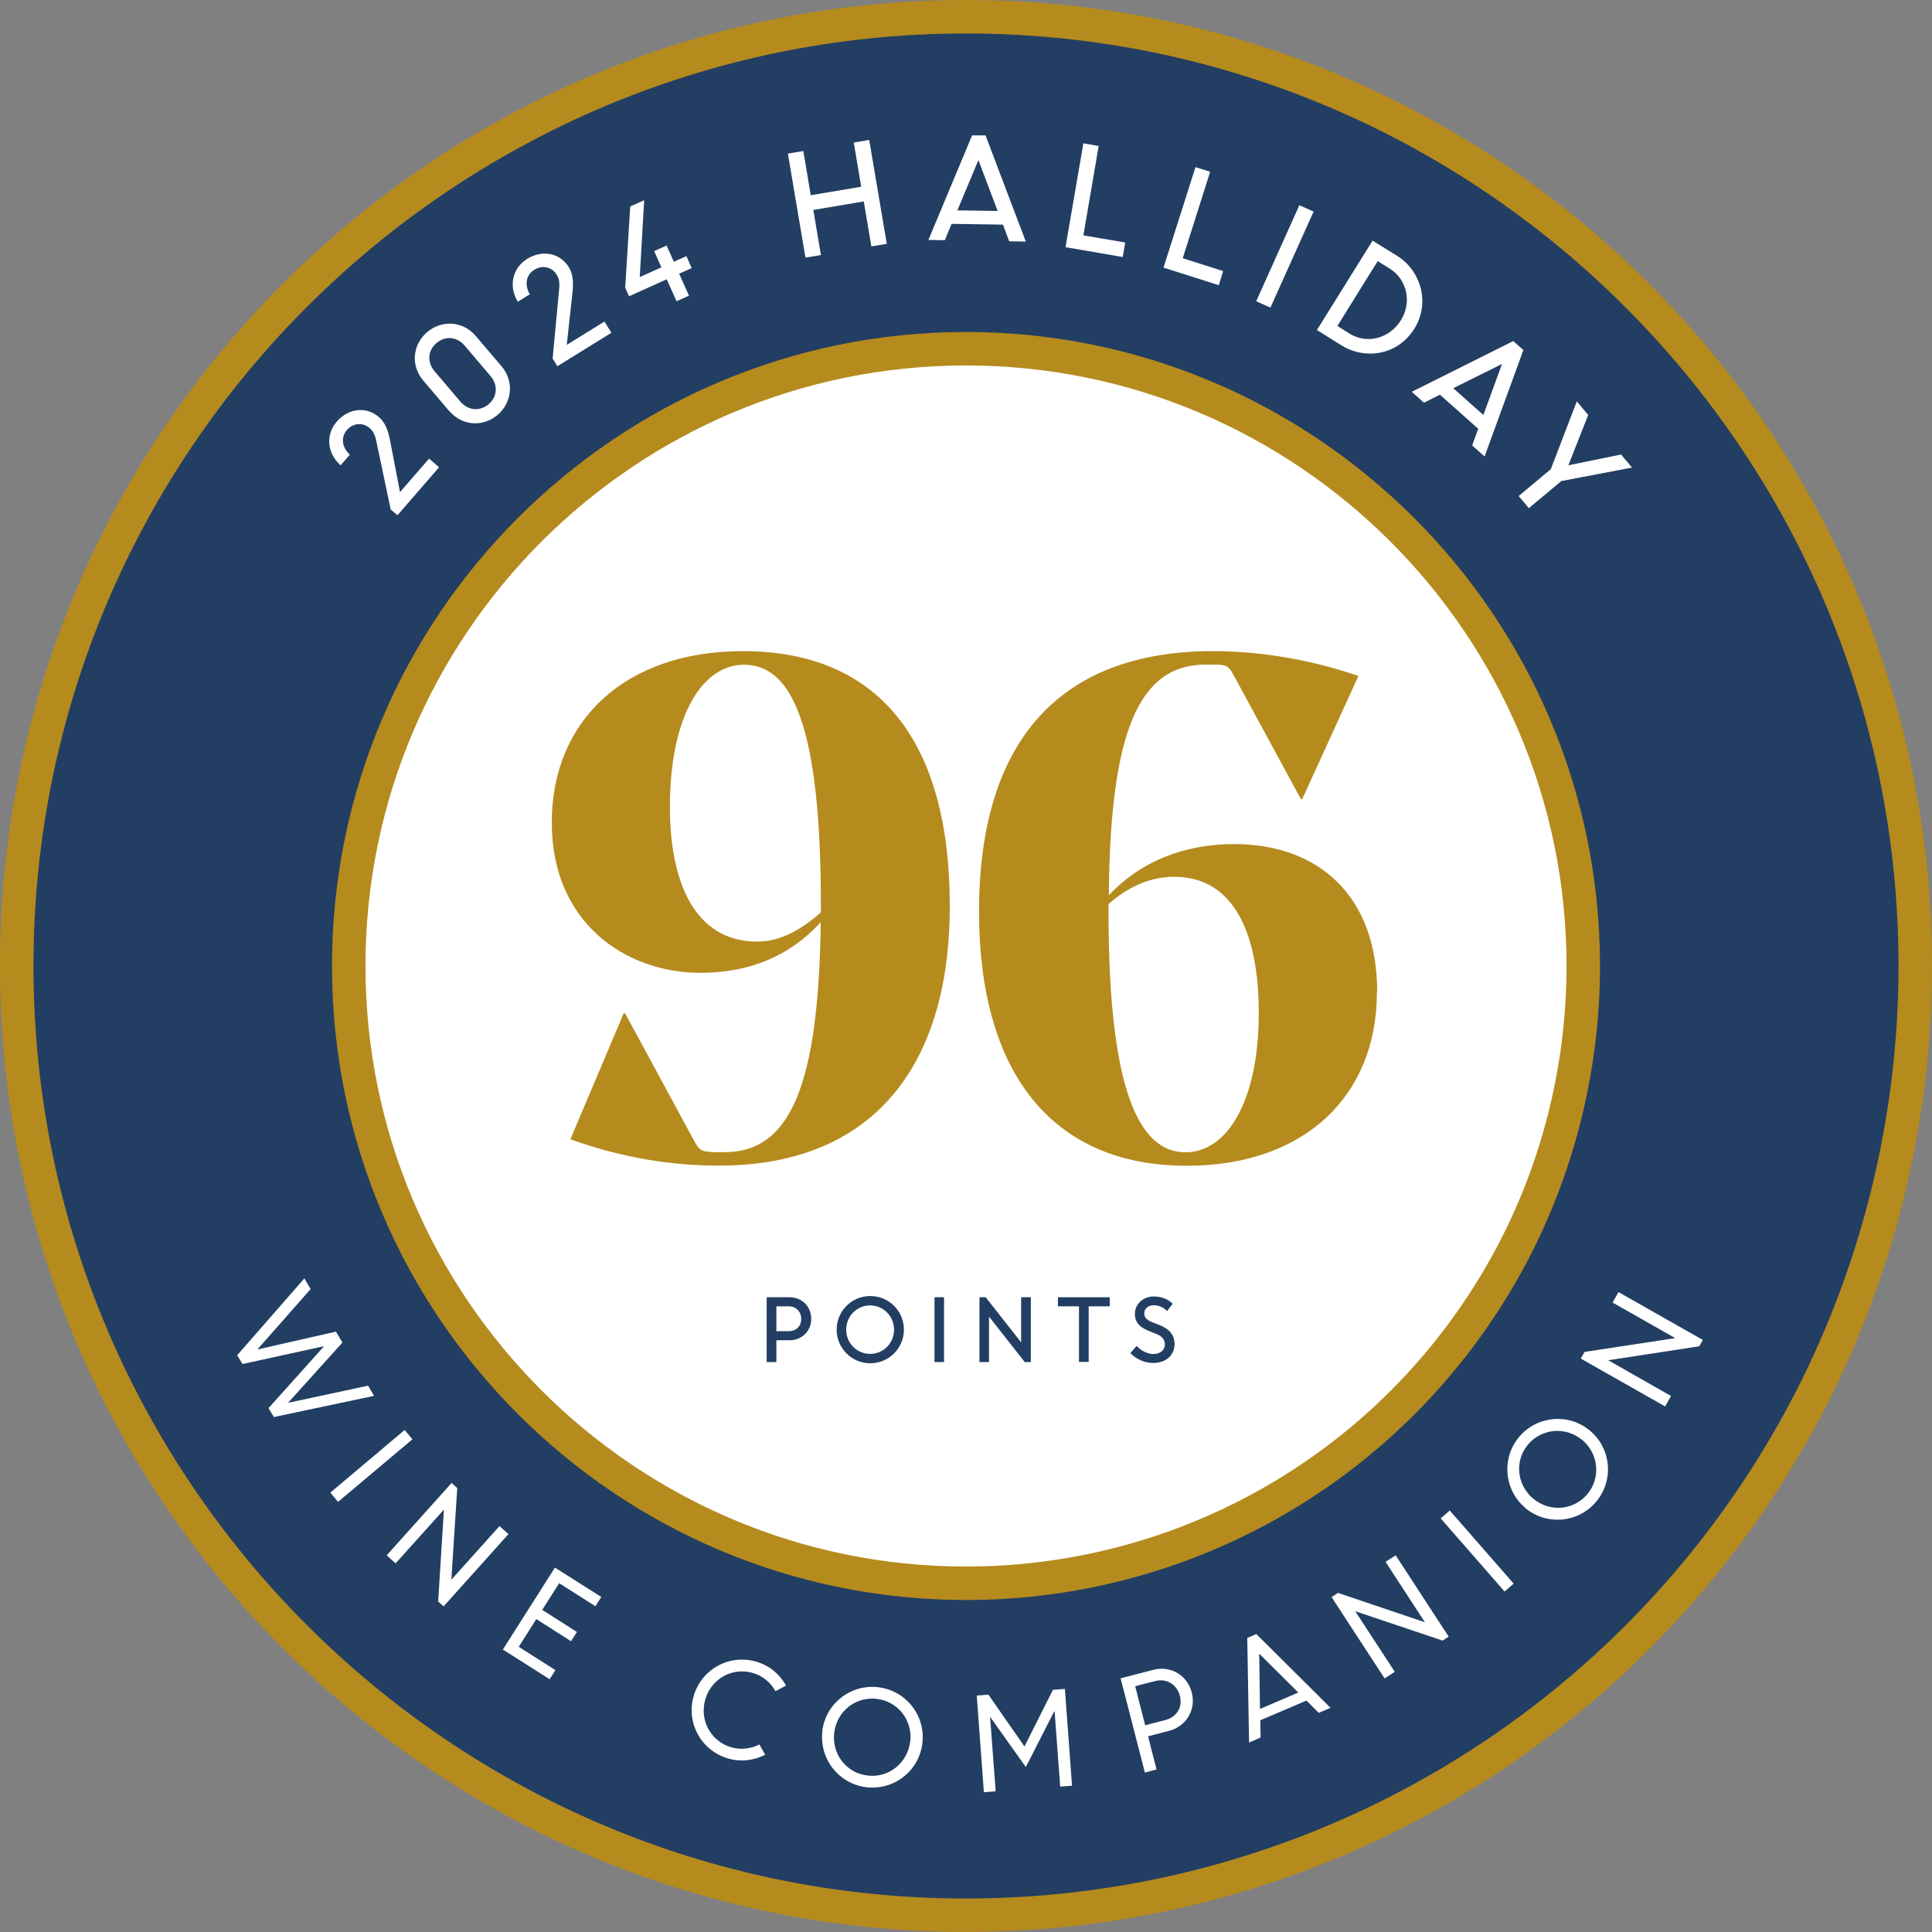 <?xml version="1.0" encoding="UTF-8"?>
<svg id="Layer_1" data-name="Layer 1" xmlns="http://www.w3.org/2000/svg" viewBox="0 0 127.56 127.56">
  <rect x="0" y="0" width="127.56" height="127.56" fill="#808080" stroke="none"/>
  <defs>
    <style>
      .cls-1 {
        fill: #fff;
      }

      .cls-2 {
        fill: #233e63;
      }

      .cls-3 {
        fill: #b58b1e;
      }
    </style>
  </defs>
  <g>
    <g>
      <g>
        <path class="cls-2" d="m118.97,93.49c-10.59,19.62-31.33,32.96-55.2,32.96C29.17,126.45,1.11,98.39,1.11,63.78S29.17,1.11,63.78,1.11s62.67,28.06,62.67,62.67c0,10.75-2.71,20.87-7.48,29.71"/>
        <path class="cls-3" d="m63.78,127.56C28.61,127.56,0,98.95,0,63.78S28.61,0,63.78,0s63.78,28.61,63.78,63.78c0,10.55-2.63,21.01-7.61,30.24-11.16,20.69-32.68,33.54-56.17,33.54Zm0-125.35C29.83,2.21,2.21,29.83,2.21,63.78s27.62,61.57,61.57,61.57c22.67,0,43.45-12.41,54.22-32.38,4.8-8.91,7.35-19,7.35-29.19,0-33.95-27.62-61.57-61.57-61.57Z"/>
      </g>
      <g>
        <path class="cls-1" d="m99.67,83.1c-6.88,12.76-20.38,21.43-35.89,21.43-22.51,0-40.76-18.25-40.76-40.76S41.27,23.02,63.78,23.02s40.76,18.25,40.76,40.76c0,6.99-1.76,13.57-4.86,19.32"/>
        <path class="cls-3" d="m63.78,105.64c-23.08,0-41.86-18.78-41.86-41.86S40.7,21.92,63.78,21.92s41.86,18.78,41.86,41.86c0,6.93-1.73,13.79-4.99,19.85-7.33,13.58-21.45,22.01-36.87,22.01Zm0-81.51c-21.87,0-39.65,17.79-39.65,39.65s17.79,39.65,39.65,39.65c14.6,0,27.98-7.99,34.92-20.85,3.1-5.74,4.73-12.24,4.73-18.8,0-21.86-17.79-39.65-39.65-39.65Z"/>
      </g>
    </g>
    <g>
      <path class="cls-1" d="m20.09,84.4l.42.71-3.52,3.99,5.19-1.18.43.72-3.59,3.98,5.28-1.13.4.67-6.62,1.4-.35-.59,3.67-4.09-5.39,1.18-.35-.58,4.44-5.08Z"/>
      <path class="cls-1" d="m26.72,94.42l.51.61-4.91,4.13-.51-.61,4.9-4.13Z"/>
      <path class="cls-1" d="m29.81,97.91l.38.34-.39,6.05,3.18-3.54.59.53-4.28,4.77-.36-.32.38-6.07-3.19,3.55-.59-.53,4.28-4.77Z"/>
      <path class="cls-1" d="m35.41,106.9l-1.16,1.83,2.42,1.54-.38.6-3.09-1.96,3.44-5.41,3.06,1.94-.39.61-2.39-1.52-1.12,1.76,2.29,1.46-.39.61-2.29-1.46Z"/>
      <path class="cls-1" d="m45.82,111.91c.55-1.76,2.41-2.73,4.17-2.18.85.26,1.51.84,1.91,1.56l-.7.37c-.31-.55-.8-.99-1.45-1.19-1.35-.42-2.75.33-3.17,1.69-.42,1.35.3,2.77,1.65,3.19.66.21,1.35.11,1.91-.17l.38.68c-.75.38-1.65.5-2.52.22-1.76-.55-2.73-2.41-2.18-4.17Z"/>
      <path class="cls-1" d="m54.29,114.3c.22-1.83,1.88-3.12,3.7-2.9,1.83.22,3.13,1.87,2.91,3.7-.22,1.83-1.88,3.12-3.7,2.9-1.82-.22-3.12-1.87-2.9-3.7Zm5.81.7c.17-1.41-.81-2.67-2.21-2.83-1.4-.17-2.64.82-2.81,2.23-.17,1.41.8,2.67,2.2,2.83,1.4.17,2.64-.83,2.81-2.23Z"/>
      <path class="cls-1" d="m64.49,111.95l.77-.06,2.38,3.42,1.88-3.74.79-.06.47,6.39-.78.06-.37-4.96h-.03s-1.87,3.67-1.87,3.67l-2.36-3.32h0s.37,4.92.37,4.92l-.78.06-.47-6.39Z"/>
      <path class="cls-1" d="m73.99,110.81l2.16-.56c1.14-.29,2.24.34,2.54,1.51.29,1.14-.38,2.23-1.51,2.52l-1.38.36.56,2.19-.77.2-1.6-6.21Zm.96.52l.66,2.58,1.35-.35c.72-.19,1.14-.83.94-1.6-.19-.75-.89-1.16-1.62-.97l-1.33.34Z"/>
      <path class="cls-1" d="m82.36,108.14l.59-.25,4.9,4.87-.78.33-.81-.81-3.05,1.3.02,1.14-.76.33-.12-6.92Zm.84,4.69l2.52-1.08-2.58-2.57.05,3.65Z"/>
      <path class="cls-1" d="m87.92,105.45l.42-.28,5.74,1.94-2.6-3.99.67-.43,3.5,5.37-.4.26-5.77-1.94,2.61,4-.67.44-3.5-5.37Z"/>
      <path class="cls-1" d="m95.12,100.25l.6-.52,4.22,4.83-.6.52-4.22-4.83Z"/>
      <path class="cls-1" d="m100.69,99.54c-1.4-1.19-1.56-3.29-.38-4.68,1.19-1.4,3.29-1.58,4.69-.38,1.4,1.19,1.56,3.29.37,4.69-1.19,1.39-3.28,1.57-4.68.38Zm3.79-4.45c-1.08-.92-2.67-.79-3.58.27-.91,1.07-.77,2.65.31,3.57,1.08.92,2.66.81,3.58-.26.91-1.07.77-2.66-.3-3.58Z"/>
      <path class="cls-1" d="m104.37,89.7l.25-.44,5.99-.91-4.14-2.35.39-.69,5.57,3.16-.24.42-6.01.92,4.15,2.36-.39.69-5.57-3.16Z"/>
    </g>
    <g>
      <path class="cls-2" d="m50.62,85.65h1.51c.81,0,1.43.6,1.43,1.43s-.64,1.41-1.44,1.41h-.86v1.44h-.64v-4.28Zm.64.6v1.64h.82c.48,0,.82-.32.82-.81s-.35-.83-.83-.83h-.82Z"/>
      <path class="cls-2" d="m55.24,87.79c0-1.23.99-2.22,2.22-2.22s2.22.99,2.22,2.22-1,2.22-2.22,2.22-2.22-.99-2.22-2.22Zm3.79,0c0-.88-.7-1.6-1.58-1.6s-1.58.71-1.58,1.6.7,1.6,1.58,1.6,1.58-.71,1.58-1.6Z"/>
      <path class="cls-2" d="m61.7,85.65h.63v4.28h-.63v-4.28Z"/>
      <path class="cls-2" d="m64.65,85.65h.43l2.34,2.98v-2.98h.64v4.28h-.4l-2.36-3v3h-.63v-4.28Z"/>
      <path class="cls-2" d="m69.85,85.65h3.42v.6h-1.39v3.67h-.64v-3.67h-1.39v-.6Z"/>
      <path class="cls-2" d="m74.63,89.34l.42-.48c.26.3.68.54,1.1.54.46,0,.76-.27.76-.63,0-.28-.14-.53-.55-.69l-.5-.2c-.6-.24-.93-.57-.93-1.13,0-.63.53-1.15,1.24-1.15.55,0,.94.18,1.26.48l-.38.48c-.24-.25-.52-.38-.88-.38s-.62.21-.62.54c0,.25.14.42.55.59l.51.2c.66.27.94.7.94,1.22,0,.73-.54,1.26-1.42,1.26-.56,0-1.12-.26-1.49-.64Z"/>
    </g>
  </g>
  <g>
    <path class="cls-1" d="m25.79,33.61l-.95-4.51c-.08-.39-.22-.66-.44-.84-.44-.38-1.08-.35-1.5.14-.41.48-.33,1.13.2,1.62l-.61.7c-.87-.76-1.03-1.99-.25-2.89.79-.9,1.97-1,2.78-.29.41.35.6.87.73,1.52l.66,3.43,1.92-2.21.66.57-2.75,3.17-.46-.4Z"/>
    <path class="cls-1" d="m29.65,27.13l-1.71-2.01c-.84-.99-.7-2.37.26-3.19.97-.83,2.36-.73,3.19.23l1.73,2.03c.84.99.69,2.38-.26,3.2-.97.82-2.35.74-3.2-.26Zm2.73-2.31l-1.71-2.01c-.5-.59-1.28-.65-1.85-.16-.58.49-.63,1.27-.13,1.86l1.71,2.01c.51.6,1.29.65,1.86.17.57-.48.64-1.26.13-1.86Z"/>
    <path class="cls-1" d="m36.49,23.65l.43-4.59c.04-.4-.01-.69-.17-.93-.31-.5-.93-.66-1.48-.31-.54.33-.65.99-.29,1.61l-.79.49c-.61-.98-.39-2.2.62-2.83,1.02-.63,2.17-.37,2.74.54.29.46.32,1.01.25,1.67l-.38,3.47,2.49-1.54.46.74-3.57,2.21-.32-.52Z"/>
    <path class="cls-1" d="m41.28,18.99l.33-5.36.92-.41-.29,5.07,1.43-.64-.48-1.07.82-.37.48,1.07.83-.37.35.79-.83.37.65,1.45-.82.37-.65-1.45-2.49,1.12-.25-.56Z"/>
    <path class="cls-1" d="m57.03,13.3l-3.33.56.5,2.98-1.02.17-1.16-6.87,1.02-.17.49,2.92,3.33-.56-.49-2.92,1.02-.17,1.16,6.86-1.02.17-.5-2.97Z"/>
    <path class="cls-1" d="m64.18,8.94h.89s2.66,7.01,2.66,7.01l-1.1-.02-.41-1.1-3.39-.05-.45,1.08-1.08-.02,2.89-6.92Zm-.98,4.95l2.67.04-1.27-3.36-1.39,3.32Z"/>
    <path class="cls-1" d="m71.52,9.46l1.02.18-1.01,5.9,2.76.47-.16.96-3.78-.65,1.18-6.86Z"/>
    <path class="cls-1" d="m78.91,11.03l.99.31-1.81,5.71,2.67.85-.29.93-3.65-1.16,2.11-6.63Z"/>
    <path class="cls-1" d="m85.79,13.55l.94.42-2.85,6.34-.94-.42,2.85-6.34Z"/>
    <path class="cls-1" d="m90.63,15.89l1.61,1c1.61,1,2.18,3.15,1.15,4.8-1.08,1.74-3.21,2.12-4.86,1.09l-1.58-.99,3.68-5.91Zm.34,1.34l-2.67,4.29.81.51c1.16.72,2.64.31,3.38-.88.76-1.21.39-2.72-.74-3.42l-.79-.49Z"/>
    <path class="cls-1" d="m99.91,22.52l.67.59-2.56,7.03-.82-.73.4-1.1-2.53-2.25-1.05.53-.81-.72,6.7-3.35Zm-3.96,3.11l1.99,1.77,1.23-3.37-3.22,1.6Z"/>
    <path class="cls-1" d="m107.76,30.87l-4.67.89-2.15,1.79-.67-.8,2.12-1.77,1.72-4.48.75.9-1.31,3.32,3.48-.71.73.87Z"/>
  </g>
  <g>
    <path class="cls-3" d="m36.43,54.32c0-6.81,4.93-11.33,12.6-11.33,9.02,0,13.68,5.97,13.68,16.82s-5.31,17.15-15.23,17.15c-3.01,0-6.3-.47-9.82-1.74l3.52-8.32h.09l4.61,8.51c.33.56.42.61,1.22.66h.75c4.37,0,6.2-4.51,6.34-15.18-2.07,2.26-4.75,3.34-7.94,3.34-4.93,0-9.82-3.29-9.82-9.92Zm17.77,5.92v-.42c0-11.98-1.93-15.93-5.08-15.93-2.73,0-4.89,3.34-4.89,9.4,0,4.89,1.6,8.88,5.78,8.88,1.46,0,2.87-.75,4.18-1.93Z"/>
    <path class="cls-3" d="m90.91,65.5c0,6.96-4.89,11.47-12.55,11.47-8.98,0-13.72-6.25-13.72-16.78,0-11.14,5.22-17.2,15.46-17.2,2.82,0,6.2.47,9.59,1.64l-3.71,8.13h-.09l-4.46-8.22c-.28-.52-.42-.66-1.22-.66h-.61c-4.42,0-6.3,4.46-6.39,15.23,2.07-2.21,4.93-3.38,8.27-3.38,5.5,0,9.45,3.34,9.45,9.78Zm-17.72-5.83v.52c0,11.8,2.02,15.89,5.08,15.89,2.73,0,4.84-3.34,4.84-9.21,0-5.08-1.55-8.98-5.59-8.98-1.46,0-2.91.56-4.32,1.79Z"/>
  </g>
</svg>